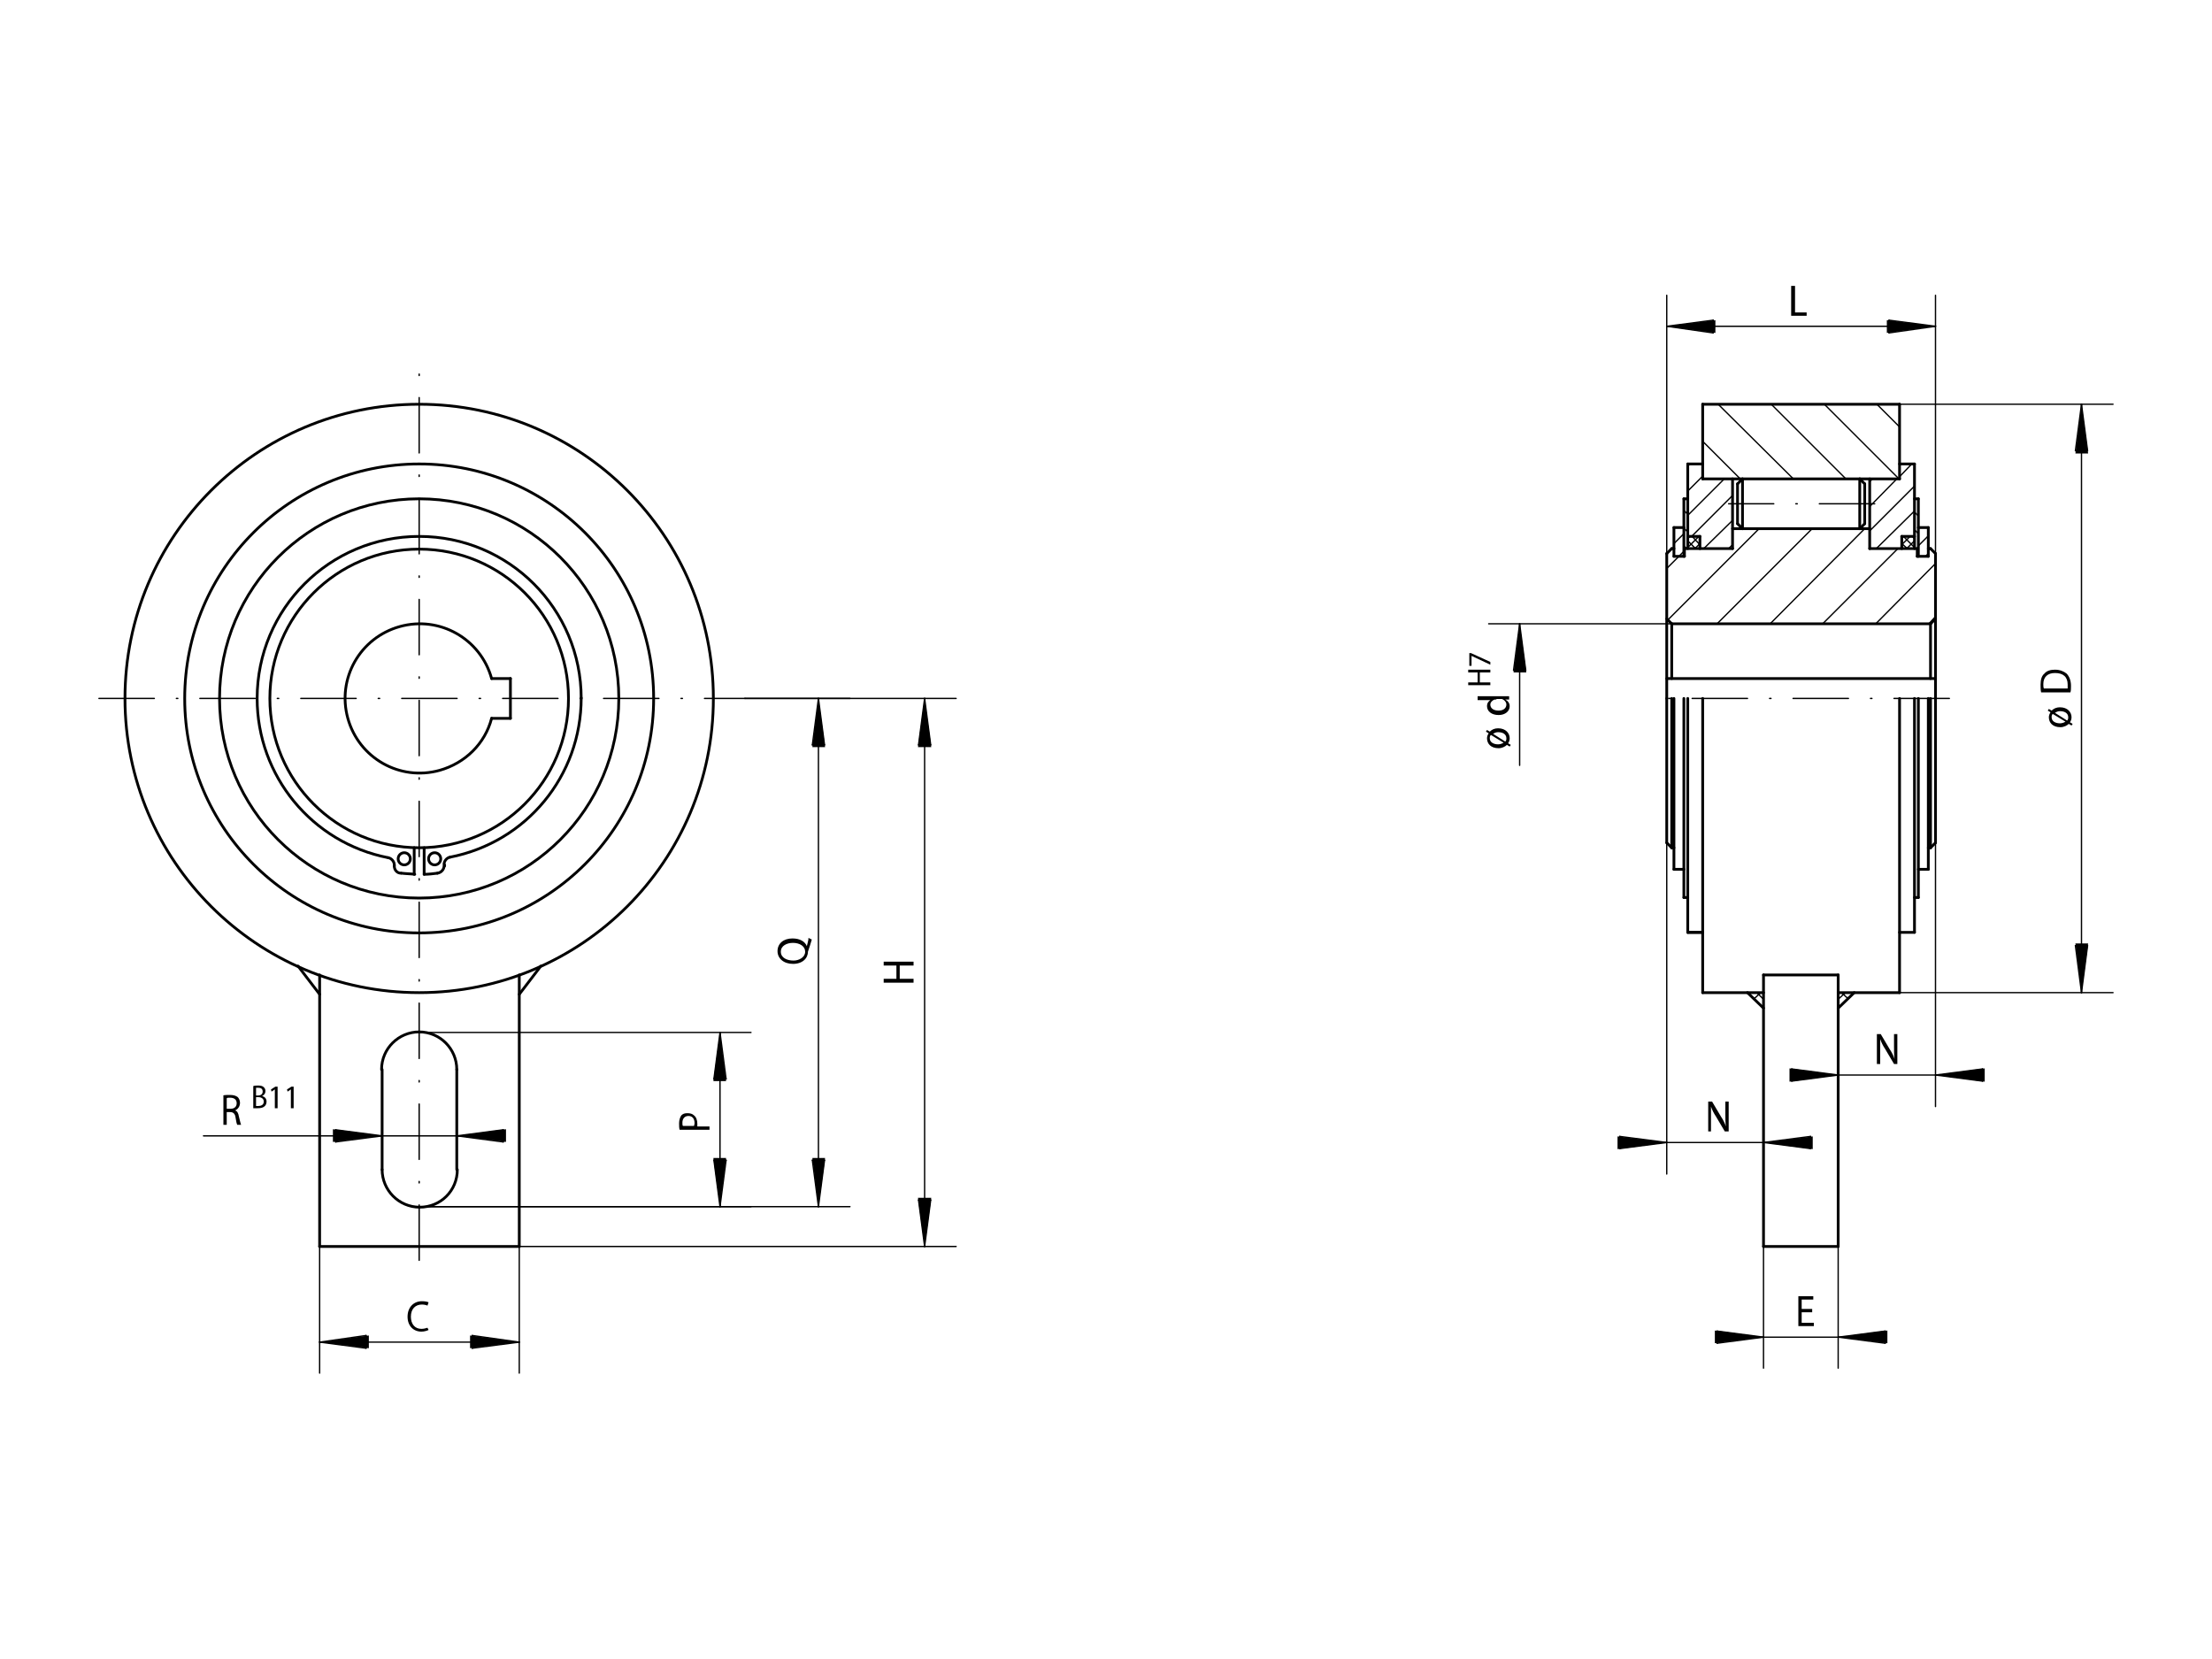 <?xml version="1.0" encoding="utf-8"?>
<!-- Generator: Adobe Illustrator 16.0.4, SVG Export Plug-In . SVG Version: 6.00 Build 0)  -->
<!DOCTYPE svg PUBLIC "-//W3C//DTD SVG 1.1//EN" "http://www.w3.org/Graphics/SVG/1.1/DTD/svg11.dtd">
<svg version="1.1" id="Ebene_1" xmlns="http://www.w3.org/2000/svg" xmlns:xlink="http://www.w3.org/1999/xlink" x="0px" y="0px"
	 width="400px" height="300px" viewBox="97.5 271 400 300" style="enable-background:new 97.5 271 400 300;" xml:space="preserve">
<style type="text/css">
<![CDATA[
	.st0{fill:none;stroke:#000000;stroke-width:0.25;stroke-linecap:round;stroke-linejoin:round;stroke-dasharray:10,4,0.25,4;}
	.st1{fill:none;stroke:#000000;stroke-width:0.24;stroke-linecap:round;stroke-linejoin:round;}
	.st2{fill:none;stroke:#000000;stroke-width:0.5;stroke-linecap:round;stroke-linejoin:round;}
]]>
</style>
<g id="_x0032_10">
</g>
<g id="_x0032_00">
	<g>
		<circle class="st1" cx="173.3" cy="397.3" r="0"/>
	</g>
	<line class="st2" x1="447.5" y1="393.7" x2="398.9" y2="393.7"/>
	<line class="st2" x1="446.6" y1="383.8" x2="399.8" y2="383.8"/>
	<g>
		<line class="st1" x1="429.9" y1="496.4" x2="429.9" y2="518.4"/>
		<line class="st1" x1="416.4" y1="496.4" x2="416.4" y2="518.4"/>
		<line class="st1" x1="438.5" y1="512.8" x2="407.9" y2="512.8"/>
		<line class="st1" x1="438.4" y1="511.7" x2="429.9" y2="512.8"/>
		<line class="st1" x1="429.9" y1="512.8" x2="438.4" y2="513.9"/>
		<line class="st1" x1="438.4" y1="513.9" x2="438.4" y2="511.7"/>
		<line class="st1" x1="408" y1="513.9" x2="416.4" y2="512.8"/>
		<line class="st1" x1="416.4" y1="512.8" x2="408" y2="511.7"/>
		<line class="st1" x1="408" y1="511.7" x2="408" y2="513.9"/>
		<g>
			<path d="M425.2,508.3h-1.9v1.9h2.2v0.6h-2.8v-5.4h2.7v0.6h-2.1v1.7h1.9L425.2,508.3L425.2,508.3z"/>
		</g>
	</g>
	<g>
		<line class="st1" x1="447.5" y1="371.1" x2="447.5" y2="324.4"/>
		<line class="st1" x1="398.9" y1="371.1" x2="398.9" y2="324.4"/>
		<line class="st1" x1="447.5" y1="330" x2="398.9" y2="330"/>
		<line class="st1" x1="439.1" y1="331.2" x2="447.5" y2="330"/>
		<line class="st1" x1="447.5" y1="330" x2="439.1" y2="328.9"/>
		<line class="st1" x1="439.1" y1="328.9" x2="439.1" y2="331.2"/>
		<line class="st1" x1="407.3" y1="328.9" x2="398.9" y2="330"/>
		<line class="st1" x1="398.9" y1="330" x2="407.3" y2="331.2"/>
		<line class="st1" x1="407.3" y1="331.2" x2="407.3" y2="328.9"/>
		<g>
			<path d="M421.4,322.7h0.7v4.8h2.1v0.6h-2.8L421.4,322.7L421.4,322.7z"/>
		</g>
	</g>
	<g>
		<line class="st1" x1="399.8" y1="383.8" x2="366.7" y2="383.8"/>
		<line class="st1" x1="372.3" y1="383.8" x2="372.3" y2="409.4"/>
		<line class="st1" x1="373.4" y1="392.2" x2="372.3" y2="383.8"/>
		<line class="st1" x1="372.3" y1="383.8" x2="371.2" y2="392.2"/>
		<line class="st1" x1="371.2" y1="392.2" x2="373.4" y2="392.2"/>
		<g>
			<path d="M366.4,404.5c0-0.3,0.1-0.6,0.3-0.9l-0.5-0.3l0.2-0.3l0.5,0.3c0.4-0.4,0.9-0.6,1.5-0.6c1.4,0,2.1,0.9,2.1,1.8
				c0,0.3-0.1,0.7-0.3,0.9l0.5,0.3l-0.2,0.3l-0.5-0.3c-0.3,0.3-0.9,0.6-1.5,0.6C367.1,406.3,366.4,405.5,366.4,404.5L366.4,404.5
				L366.4,404.5z M367.1,403.9c-0.2,0.2-0.2,0.4-0.2,0.6c0,0.8,0.8,1.1,1.5,1.1c0.3,0,0.7-0.1,1-0.3l0,0L367.1,403.9z M369.7,405.1
				c0.2-0.2,0.2-0.4,0.2-0.6c0-0.7-0.6-1.1-1.5-1.1c-0.3,0-0.6,0.1-0.9,0.3l0,0L369.7,405.1z"/>
		</g>
		<g>
			<path d="M363,394.4h1.7v-1.8H363v-0.5h4v0.5h-1.9v1.8h1.9v0.5h-4V394.4z"/>
			<path d="M363.2,389.1h0.3l3.5,1.6v0.5l-3.4-1.6h0v1.8h-0.4V389.1z"/>
		</g>
		<g>
			<path d="M364.7,396.9h4.7c0.3,0,0.7,0,1,0v0.6l-0.7,0v0c0.4,0.2,0.8,0.6,0.8,1.2c0,0.9-0.8,1.6-2,1.6c-1.3,0-2.1-0.7-2.1-1.6
				c0-0.6,0.3-0.9,0.6-1.1v0h-2.3V396.9z M368.1,397.5c-0.1,0-0.2,0-0.3,0c-0.4,0.1-0.8,0.5-0.8,0.9c0,0.7,0.6,1.1,1.5,1.1
				c0.8,0,1.4-0.4,1.4-1.1c0-0.4-0.3-0.8-0.8-1c-0.1,0-0.2,0-0.3,0H368.1z"/>
		</g>
	</g>
	<g>
		<circle class="st1" cx="173.3" cy="489.2" r="0"/>
	</g>
	<g>
		<circle class="st1" cx="173.3" cy="457.7" r="0"/>
	</g>
	<line class="st0" x1="115.4" y1="397.3" x2="232.2" y2="397.3"/>
	<line class="st0" x1="173.3" y1="498.9" x2="173.3" y2="336.5"/>
	<circle class="st2" cx="173.3" cy="397.3" r="53.2"/>
	<line class="st2" x1="191.4" y1="496.4" x2="191.4" y2="447.3"/>
	<line class="st2" x1="155.3" y1="496.4" x2="155.3" y2="447.3"/>
	<line class="st2" x1="155.3" y1="496.4" x2="191.4" y2="496.4"/>
	<line class="st2" x1="180.1" y1="482.5" x2="180.1" y2="464.4"/>
	<line class="st2" x1="166.6" y1="482.5" x2="166.6" y2="464.4"/>
	<path class="st2" d="M180.1,464.4c0-3.7-3-6.8-6.8-6.8c-3.7,0-6.8,3-6.8,6.8"/>
	<path class="st2" d="M166.6,482.5c0,3.7,3,6.8,6.8,6.8s6.8-3,6.8-6.8"/>
	<path class="st2" d="M186.4,393.7c-2-7.2-9.4-11.4-16.6-9.4c-7.2,2-11.4,9.4-9.4,16.6c2,7.2,9.4,11.4,16.6,9.4
		c4.6-1.3,8.2-4.8,9.4-9.4"/>
	<line class="st2" x1="186.4" y1="393.7" x2="189.8" y2="393.7"/>
	<line class="st2" x1="186.4" y1="400.9" x2="189.8" y2="400.9"/>
	<line class="st2" x1="189.8" y1="400.9" x2="189.8" y2="393.7"/>
	<circle class="st2" cx="173.3" cy="397.3" r="27"/>
	<path class="st2" d="M170.1,428.9c0.8,0.1,1.6,0.1,2.4,0.2"/>
	<line class="st2" x1="174.2" y1="429.1" x2="174.2" y2="424.3"/>
	<line class="st2" x1="172.4" y1="429.1" x2="172.4" y2="424.3"/>
	<path class="st2" d="M174.2,429.1c0.8,0,1.6-0.1,2.4-0.2"/>
	<circle class="st2" cx="176.1" cy="426.3" r="1.1"/>
	<path class="st2" d="M202.6,397.3c0-16.2-13.1-29.3-29.3-29.3s-29.3,13.1-29.3,29.3c0,14,9.9,26.1,23.7,28.8"/>
	<path class="st2" d="M178.9,426c13.8-2.7,23.7-14.7,23.7-28.8"/>
	<line class="st2" x1="177.9" y1="427.6" x2="177.9" y2="427.4"/>
	<path class="st2" d="M178.9,426c-0.6,0.1-1.1,0.7-1.1,1.3"/>
	<path class="st2" d="M176.6,428.9c0.7-0.1,1.2-0.7,1.2-1.3"/>
	<circle class="st2" cx="170.6" cy="426.3" r="1.1"/>
	<path class="st2" d="M168.8,427.6c0,0.7,0.5,1.3,1.2,1.3"/>
	<path class="st2" d="M168.8,427.4c0-0.6-0.5-1.2-1.1-1.3"/>
	<line class="st2" x1="168.8" y1="427.6" x2="168.8" y2="427.4"/>
	<circle class="st2" cx="173.3" cy="397.3" r="36.1"/>
	<circle class="st2" cx="173.3" cy="397.3" r="42.4"/>
	<line class="st2" x1="191.4" y1="450.8" x2="195.3" y2="445.7"/>
	<line class="st2" x1="151.4" y1="445.7" x2="155.3" y2="450.8"/>
	<line class="st2" x1="398.9" y1="397.3" x2="398.9" y2="423.4"/>
	<line class="st2" x1="447.5" y1="397.3" x2="447.5" y2="423.4"/>
	<line class="st2" x1="411.7" y1="358.5" x2="411.7" y2="365.7"/>
	<line class="st2" x1="434.7" y1="358.5" x2="434.7" y2="365.7"/>
	<line class="st2" x1="412.6" y1="357.6" x2="412.6" y2="366.6"/>
	<line class="st2" x1="433.8" y1="357.6" x2="433.8" y2="366.6"/>
	<line class="st2" x1="412.6" y1="357.6" x2="411.7" y2="358.5"/>
	<line class="st2" x1="412.6" y1="366.6" x2="411.7" y2="365.7"/>
	<line class="st2" x1="434.7" y1="365.7" x2="433.8" y2="366.6"/>
	<line class="st2" x1="434.7" y1="358.5" x2="433.8" y2="357.6"/>
	<line class="st2" x1="399.8" y1="383.8" x2="398.9" y2="382.9"/>
	<line class="st2" x1="447.5" y1="382.9" x2="446.6" y2="383.8"/>
	<line class="st2" x1="446.6" y1="383.8" x2="446.6" y2="393.7"/>
	<line class="st2" x1="399.8" y1="383.8" x2="399.8" y2="393.7"/>
	<line class="st2" x1="441.4" y1="368" x2="441.4" y2="370.2"/>
	<line class="st2" x1="443.7" y1="368" x2="441.4" y2="368"/>
	<line class="st2" x1="404.9" y1="368" x2="402.7" y2="368"/>
	<line class="st2" x1="404.9" y1="368" x2="404.9" y2="370.2"/>
	<line class="st0" x1="450" y1="397.3" x2="396.5" y2="397.3"/>
	<line class="st2" x1="429.9" y1="447.3" x2="429.9" y2="496.4"/>
	<line class="st2" x1="416.4" y1="447.3" x2="416.4" y2="496.4"/>
	<line class="st2" x1="429.9" y1="447.3" x2="416.4" y2="447.3"/>
	<line class="st2" x1="429.9" y1="496.4" x2="416.4" y2="496.4"/>
	<line class="st2" x1="416.4" y1="450.5" x2="405.4" y2="450.5"/>
	<line class="st2" x1="441" y1="344.1" x2="405.4" y2="344.1"/>
	<line class="st2" x1="441" y1="450.5" x2="429.9" y2="450.5"/>
	<line class="st2" x1="447.5" y1="371.1" x2="447.5" y2="397.3"/>
	<line class="st2" x1="398.9" y1="371.1" x2="398.9" y2="397.3"/>
	<line class="st2" x1="400.2" y1="370.2" x2="399.8" y2="370.2"/>
	<line class="st2" x1="399.8" y1="370.2" x2="398.9" y2="371.1"/>
	<line class="st2" x1="447.5" y1="371.1" x2="446.6" y2="370.2"/>
	<line class="st2" x1="446.2" y1="366.4" x2="446.2" y2="371.6"/>
	<line class="st2" x1="444.4" y1="361.2" x2="444.4" y2="371.6"/>
	<line class="st2" x1="446.2" y1="366.4" x2="444.4" y2="366.4"/>
	<line class="st2" x1="446.2" y1="371.6" x2="444.2" y2="371.6"/>
	<line class="st2" x1="400.2" y1="366.4" x2="400.2" y2="371.6"/>
	<line class="st2" x1="402" y1="361.2" x2="402" y2="371.6"/>
	<line class="st2" x1="402" y1="366.4" x2="400.2" y2="366.4"/>
	<line class="st2" x1="402.1" y1="371.6" x2="400.2" y2="371.6"/>
	<line class="st2" x1="446.6" y1="370.2" x2="446.2" y2="370.2"/>
	<line class="st2" x1="410.8" y1="370.2" x2="402.1" y2="370.2"/>
	<line class="st2" x1="444.2" y1="370.2" x2="444.2" y2="371.6"/>
	<line class="st2" x1="443.7" y1="354.9" x2="443.7" y2="370.2"/>
	<line class="st2" x1="402.7" y1="354.9" x2="402.7" y2="370.2"/>
	<line class="st2" x1="402.7" y1="361.2" x2="402" y2="361.2"/>
	<line class="st2" x1="444.4" y1="361.2" x2="443.7" y2="361.2"/>
	<line class="st2" x1="441" y1="357.6" x2="405.4" y2="357.6"/>
	<line class="st2" x1="435.6" y1="366.6" x2="410.8" y2="366.6"/>
	<line class="st2" x1="444.2" y1="370.2" x2="435.6" y2="370.2"/>
	<line class="st2" x1="410.8" y1="357.6" x2="410.8" y2="370.2"/>
	<line class="st2" x1="435.6" y1="357.6" x2="435.6" y2="370.2"/>
	<line class="st2" x1="441" y1="344.1" x2="441" y2="357.6"/>
	<line class="st2" x1="405.4" y1="344.1" x2="405.4" y2="357.6"/>
	<line class="st2" x1="405.4" y1="354.9" x2="402.7" y2="354.9"/>
	<line class="st2" x1="443.7" y1="354.9" x2="441" y2="354.9"/>
	<line class="st2" x1="402.1" y1="370.2" x2="402.1" y2="371.6"/>
	<line class="st0" x1="436.5" y1="362.1" x2="410.1" y2="362.1"/>
	<line class="st2" x1="402" y1="428.2" x2="400.2" y2="428.2"/>
	<line class="st2" x1="399.8" y1="424.3" x2="398.9" y2="423.4"/>
	<line class="st2" x1="400.2" y1="424.3" x2="399.8" y2="424.3"/>
	<line class="st2" x1="405.4" y1="439.6" x2="402.7" y2="439.6"/>
	<line class="st2" x1="447.5" y1="423.4" x2="446.6" y2="424.3"/>
	<line class="st2" x1="446.6" y1="424.3" x2="446.2" y2="424.3"/>
	<line class="st2" x1="446.2" y1="428.2" x2="444.4" y2="428.2"/>
	<line class="st2" x1="444.4" y1="433.3" x2="443.7" y2="433.3"/>
	<line class="st2" x1="443.7" y1="439.6" x2="441" y2="439.6"/>
	<line class="st2" x1="446.6" y1="397.3" x2="446.6" y2="424.3"/>
	<line class="st2" x1="446.2" y1="397.3" x2="446.2" y2="428.2"/>
	<line class="st2" x1="444.4" y1="397.3" x2="444.4" y2="433.3"/>
	<line class="st2" x1="443.7" y1="397.3" x2="443.7" y2="439.6"/>
	<line class="st2" x1="441" y1="397.3" x2="441" y2="450.5"/>
	<line class="st2" x1="399.8" y1="397.3" x2="399.8" y2="424.3"/>
	<line class="st2" x1="400.2" y1="397.3" x2="400.2" y2="428.2"/>
	<line class="st2" x1="405.4" y1="439.6" x2="402.7" y2="439.6"/>
	<line class="st2" x1="402.7" y1="397.3" x2="402.7" y2="439.6"/>
	<line class="st2" x1="402.7" y1="433.3" x2="402" y2="433.3"/>
	<line class="st2" x1="402" y1="397.3" x2="402" y2="433.3"/>
	<line class="st2" x1="405.4" y1="397.3" x2="405.4" y2="450.5"/>
	<line class="st2" x1="432.8" y1="450.5" x2="429.9" y2="453.3"/>
	<line class="st2" x1="416.4" y1="453.3" x2="413.5" y2="450.5"/>
	<g>
		<line class="st1" x1="134.3" y1="476.4" x2="188.6" y2="476.4"/>
		<line class="st1" x1="158.2" y1="477.5" x2="166.6" y2="476.4"/>
		<line class="st1" x1="166.6" y1="476.4" x2="158.2" y2="475.3"/>
		<line class="st1" x1="158.2" y1="475.3" x2="158.2" y2="477.5"/>
		<line class="st1" x1="188.5" y1="475.3" x2="180.1" y2="476.4"/>
		<line class="st1" x1="180.1" y1="476.4" x2="188.5" y2="477.5"/>
		<line class="st1" x1="188.5" y1="477.5" x2="188.5" y2="475.3"/>
		<g>
			<path d="M137.8,469.1c0.3-0.1,0.8-0.1,1.2-0.1c0.7,0,1.1,0.1,1.5,0.4c0.2,0.2,0.4,0.6,0.4,1c0,0.7-0.4,1.2-0.9,1.4v0
				c0.4,0.1,0.6,0.5,0.7,1.1c0.2,0.8,0.3,1.3,0.4,1.5h-0.7c-0.1-0.2-0.2-0.6-0.3-1.3c-0.1-0.7-0.4-1-1-1h-0.6v2.3h-0.6V469.1z
				 M138.5,471.5h0.7c0.7,0,1.1-0.4,1.1-1c0-0.7-0.5-1-1.2-1c-0.3,0-0.5,0-0.6,0.1L138.5,471.5L138.5,471.5z"/>
			<path d="M143.3,467.4c0.2-0.1,0.6-0.1,0.9-0.1c0.5,0,0.8,0.1,1,0.3c0.2,0.2,0.3,0.4,0.3,0.7c0,0.4-0.2,0.7-0.6,0.9v0
				c0.4,0.1,0.8,0.4,0.8,1c0,0.3-0.1,0.6-0.3,0.8c-0.3,0.3-0.7,0.4-1.3,0.4c-0.3,0-0.6,0-0.8,0L143.3,467.4L143.3,467.4z
				 M143.8,469.1h0.4c0.5,0,0.8-0.3,0.8-0.7c0-0.5-0.3-0.7-0.8-0.7c-0.2,0-0.4,0-0.4,0V469.1z M143.8,471c0.1,0,0.2,0,0.4,0
				c0.5,0,1-0.2,1-0.8c0-0.5-0.4-0.8-1-0.8h-0.4L143.8,471L143.8,471z"/>
			<path d="M147.2,468L147.2,468l-0.6,0.4l-0.1-0.4l0.8-0.5h0.4v3.9h-0.5V468z"/>
			<path d="M150.1,468L150.1,468l-0.6,0.4l-0.1-0.4l0.8-0.5h0.4v3.9h-0.5V468z"/>
		</g>
	</g>
	<g>
		<line class="st1" x1="155.3" y1="496.4" x2="155.3" y2="519.3"/>
		<line class="st1" x1="191.4" y1="496.4" x2="191.4" y2="519.3"/>
		<line class="st1" x1="155.3" y1="513.7" x2="191.4" y2="513.7"/>
		<line class="st1" x1="163.7" y1="512.5" x2="155.3" y2="513.7"/>
		<line class="st1" x1="155.3" y1="513.7" x2="163.7" y2="514.8"/>
		<line class="st1" x1="163.7" y1="514.8" x2="163.7" y2="512.5"/>
		<line class="st1" x1="182.9" y1="514.8" x2="191.4" y2="513.7"/>
		<line class="st1" x1="191.4" y1="513.7" x2="182.9" y2="512.5"/>
		<line class="st1" x1="182.9" y1="512.5" x2="182.9" y2="514.8"/>
		<g>
			<path d="M175,511.5c-0.2,0.1-0.7,0.3-1.3,0.3c-1.4,0-2.5-1-2.5-2.7c0-1.7,1.1-2.8,2.6-2.8c0.6,0,1,0.1,1.2,0.2l-0.2,0.6
				c-0.2-0.1-0.6-0.2-1-0.2c-1.2,0-2,0.8-2,2.2c0,1.3,0.7,2.2,1.9,2.2c0.4,0,0.8-0.1,1.1-0.2L175,511.5z"/>
		</g>
	</g>
	<g>
		<line class="st1" x1="173.3" y1="489.2" x2="233.3" y2="489.2"/>
		<line class="st1" x1="173.3" y1="457.7" x2="233.3" y2="457.7"/>
		<line class="st1" x1="227.7" y1="489.2" x2="227.7" y2="457.7"/>
		<line class="st1" x1="226.6" y1="480.8" x2="227.7" y2="489.2"/>
		<line class="st1" x1="227.7" y1="489.2" x2="228.8" y2="480.8"/>
		<line class="st1" x1="228.8" y1="480.8" x2="226.6" y2="480.8"/>
		<line class="st1" x1="228.8" y1="466.1" x2="227.7" y2="457.7"/>
		<line class="st1" x1="227.7" y1="457.7" x2="226.6" y2="466.1"/>
		<line class="st1" x1="226.6" y1="466.1" x2="228.8" y2="466.1"/>
		<g>
			<path d="M220.4,475.3c-0.1-0.3-0.1-0.7-0.1-1.2c0-0.6,0.2-1.1,0.4-1.4c0.3-0.3,0.6-0.4,1.1-0.4c0.5,0,0.9,0.1,1.2,0.4
				c0.4,0.3,0.6,0.9,0.6,1.5c0,0.2,0,0.4,0,0.5h2.2v0.6H220.4z M223,474.6c0-0.1,0.1-0.3,0.1-0.5c0-0.8-0.4-1.3-1.1-1.3
				c-0.7,0-1.1,0.5-1.1,1.2c0,0.3,0,0.5,0.1,0.6H223L223,474.6z"/>
		</g>
	</g>
	<g>
		<line class="st1" x1="173.3" y1="489.2" x2="251.2" y2="489.2"/>
		<line class="st1" x1="232.2" y1="397.3" x2="251.2" y2="397.3"/>
		<line class="st1" x1="245.5" y1="489.2" x2="245.5" y2="397.3"/>
		<line class="st1" x1="244.4" y1="480.8" x2="245.5" y2="489.2"/>
		<line class="st1" x1="245.5" y1="489.2" x2="246.6" y2="480.8"/>
		<line class="st1" x1="246.6" y1="480.8" x2="244.4" y2="480.8"/>
		<line class="st1" x1="246.6" y1="405.7" x2="245.5" y2="397.3"/>
		<line class="st1" x1="245.5" y1="397.3" x2="244.4" y2="405.7"/>
		<line class="st1" x1="244.4" y1="405.7" x2="246.6" y2="405.7"/>
		<g>
			<path d="M244.3,440.9c-0.2,0.7-0.4,1.3-0.6,1.9c0,0.1-0.1,0.2-0.1,0.3c0,1.2-1,2.2-2.7,2.2c-1.7,0-2.8-1-2.8-2.3
				c0-1.4,1.1-2.3,2.7-2.3c1.4,0,2.3,0.6,2.6,1.4h0c0.1-0.5,0.3-1,0.3-1.5L244.3,440.9z M243.1,443.1c0-1-1-1.6-2.2-1.6
				c-1.1,0-2.2,0.5-2.2,1.6c0,1.1,1.1,1.6,2.3,1.6C242,444.7,243.1,444.1,243.1,443.1L243.1,443.1z"/>
		</g>
	</g>
	<g>
		<line class="st1" x1="191.4" y1="496.4" x2="270.4" y2="496.4"/>
		<line class="st1" x1="232.2" y1="397.3" x2="270.4" y2="397.3"/>
		<line class="st1" x1="264.7" y1="496.4" x2="264.7" y2="397.3"/>
		<line class="st1" x1="263.6" y1="488" x2="264.7" y2="496.4"/>
		<line class="st1" x1="264.7" y1="496.4" x2="265.8" y2="488"/>
		<line class="st1" x1="265.8" y1="488" x2="263.6" y2="488"/>
		<line class="st1" x1="265.8" y1="405.7" x2="264.7" y2="397.3"/>
		<line class="st1" x1="264.7" y1="397.3" x2="263.6" y2="405.7"/>
		<line class="st1" x1="263.6" y1="405.7" x2="265.8" y2="405.7"/>
		<g>
			<path d="M257.3,448h2.3v-2.4h-2.3v-0.7h5.4v0.7h-2.5v2.4h2.5v0.7h-5.4V448z"/>
		</g>
	</g>
	<g>
		<line class="st1" x1="436.9" y1="344.1" x2="441" y2="348.2"/>
		<line class="st1" x1="427.4" y1="344.1" x2="440.9" y2="357.6"/>
		<line class="st1" x1="417.8" y1="344.1" x2="431.3" y2="357.6"/>
		<line class="st1" x1="408.2" y1="344.1" x2="421.8" y2="357.6"/>
		<line class="st1" x1="405.4" y1="350.8" x2="412.2" y2="357.6"/>
	</g>
	<g>
		<line class="st1" x1="446.3" y1="383.8" x2="447.5" y2="382.5"/>
		<line class="st1" x1="436.7" y1="383.8" x2="447.5" y2="372.9"/>
		<line class="st1" x1="427.1" y1="383.8" x2="440.7" y2="370.2"/>
		<line class="st1" x1="417.6" y1="383.8" x2="434.7" y2="366.6"/>
		<line class="st1" x1="408" y1="383.8" x2="425.2" y2="366.6"/>
		<line class="st1" x1="399.1" y1="383.1" x2="415.6" y2="366.6"/>
		<line class="st1" x1="398.9" y1="373.8" x2="401.1" y2="371.6"/>
		<line class="st1" x1="402.1" y1="370.5" x2="402.4" y2="370.2"/>
	</g>
	<g>
		<line class="st1" x1="410.1" y1="370.2" x2="410.8" y2="369.5"/>
		<line class="st1" x1="405.6" y1="370.2" x2="410.8" y2="365.1"/>
		<line class="st1" x1="403.4" y1="368" x2="410.8" y2="360.6"/>
		<line class="st1" x1="402.7" y1="364.2" x2="409.3" y2="357.6"/>
		<line class="st1" x1="402.7" y1="359.8" x2="405.4" y2="357.1"/>
		<line class="st1" x1="402.7" y1="355.3" x2="403.1" y2="354.9"/>
	</g>
	<g>
		<line class="st1" x1="441.3" y1="370.2" x2="441.4" y2="370.1"/>
		<line class="st1" x1="443.6" y1="368" x2="443.7" y2="367.8"/>
		<line class="st1" x1="436.8" y1="370.2" x2="443.7" y2="363.4"/>
		<line class="st1" x1="435.6" y1="367" x2="443.7" y2="358.9"/>
		<line class="st1" x1="435.6" y1="362.6" x2="440.5" y2="357.6"/>
		<line class="st1" x1="441" y1="357.2" x2="443.2" y2="354.9"/>
		<line class="st1" x1="435.6" y1="358.1" x2="436.1" y2="357.6"/>
	</g>
	<g>
		<line class="st1" x1="404" y1="370.2" x2="404.9" y2="369.3"/>
		<line class="st1" x1="402.7" y1="370" x2="404.7" y2="368"/>
		<line class="st1" x1="402.7" y1="368.4" x2="403.1" y2="368"/>
	</g>
	<g>
		<line class="st1" x1="442.3" y1="370.2" x2="443.7" y2="368.8"/>
		<line class="st1" x1="441.4" y1="369.5" x2="442.9" y2="368"/>
	</g>
	<g>
		<line class="st1" x1="403.5" y1="368" x2="404.9" y2="369.5"/>
		<line class="st1" x1="402.7" y1="368.8" x2="404.1" y2="370.2"/>
	</g>
	<g>
		<line class="st1" x1="443.3" y1="368" x2="443.7" y2="368.4"/>
		<line class="st1" x1="441.7" y1="368" x2="443.7" y2="370"/>
		<line class="st1" x1="441.4" y1="369.3" x2="442.4" y2="370.2"/>
	</g>
	<g>
		<line class="st1" x1="441" y1="344.1" x2="479.6" y2="344.1"/>
		<line class="st1" x1="441" y1="450.5" x2="479.6" y2="450.5"/>
		<line class="st1" x1="473.9" y1="344.1" x2="473.9" y2="450.5"/>
		<line class="st1" x1="475" y1="352.5" x2="473.9" y2="344.1"/>
		<line class="st1" x1="473.9" y1="344.1" x2="472.8" y2="352.5"/>
		<line class="st1" x1="472.8" y1="352.5" x2="475" y2="352.5"/>
		<line class="st1" x1="472.8" y1="442" x2="473.9" y2="450.5"/>
		<line class="st1" x1="473.9" y1="450.5" x2="475" y2="442"/>
		<line class="st1" x1="475" y1="442" x2="472.8" y2="442"/>
		<g>
			<path d="M468,400.7c0-0.3,0.1-0.6,0.3-0.9l-0.5-0.3l0.2-0.3l0.5,0.3c0.4-0.4,0.9-0.6,1.5-0.6c1.4,0,2.1,0.9,2.1,1.8
				c0,0.3-0.1,0.7-0.3,0.9l0.5,0.3l-0.2,0.3l-0.5-0.3c-0.3,0.3-0.9,0.6-1.5,0.6C468.7,402.5,468,401.7,468,400.7L468,400.7
				L468,400.7z M468.7,400.1c-0.2,0.2-0.2,0.4-0.2,0.6c0,0.8,0.8,1.1,1.5,1.1c0.3,0,0.7-0.1,1-0.3l0,0L468.7,400.1z M471.3,401.3
				c0.2-0.2,0.2-0.4,0.2-0.6c0-0.7-0.6-1.1-1.5-1.1c-0.3,0-0.6,0.1-0.9,0.3l0,0L471.3,401.3z"/>
		</g>
		<g>
			<path d="M466.6,396.2c-0.1-0.4-0.1-0.9-0.1-1.4c0-0.9,0.2-1.6,0.7-2c0.4-0.5,1.1-0.7,1.9-0.7c0.9,0,1.6,0.3,2.1,0.7
				c0.5,0.5,0.8,1.3,0.8,2.2c0,0.5,0,0.9-0.1,1.2L466.6,396.2L466.6,396.2z M471.4,395.5c0-0.2,0-0.4,0-0.7c0-1.4-0.8-2.1-2.3-2.1
				c-1.3,0-2.1,0.7-2.1,2c0,0.3,0,0.6,0.1,0.8H471.4L471.4,395.5z"/>
		</g>
	</g>
	<g>
		<line class="st1" x1="398.9" y1="423.4" x2="398.9" y2="483.3"/>
		<line class="st1" x1="424.9" y1="477.6" x2="390.3" y2="477.6"/>
		<line class="st1" x1="424.9" y1="476.5" x2="416.4" y2="477.6"/>
		<line class="st1" x1="416.4" y1="477.6" x2="424.9" y2="478.7"/>
		<line class="st1" x1="424.9" y1="478.7" x2="424.9" y2="476.5"/>
		<line class="st1" x1="390.4" y1="478.7" x2="398.9" y2="477.6"/>
		<line class="st1" x1="398.9" y1="477.6" x2="390.4" y2="476.5"/>
		<line class="st1" x1="390.4" y1="476.5" x2="390.4" y2="478.7"/>
		<g>
			<path d="M406.4,475.6v-5.4h0.7l1.6,2.7c0.4,0.6,0.7,1.2,0.9,1.8l0,0c-0.1-0.7-0.1-1.4-0.1-2.2v-2.3h0.6v5.4h-0.7l-1.6-2.7
				c-0.4-0.6-0.7-1.2-0.9-1.8l0,0c0,0.7,0,1.3,0,2.2v2.3L406.4,475.6L406.4,475.6z"/>
		</g>
	</g>
	<g>
		<line class="st1" x1="447.5" y1="423.4" x2="447.5" y2="471.1"/>
		<line class="st1" x1="456" y1="465.4" x2="421.4" y2="465.4"/>
		<line class="st1" x1="456" y1="464.3" x2="447.5" y2="465.4"/>
		<line class="st1" x1="447.5" y1="465.4" x2="456" y2="466.5"/>
		<line class="st1" x1="456" y1="466.5" x2="456" y2="464.3"/>
		<line class="st1" x1="421.5" y1="466.5" x2="429.9" y2="465.4"/>
		<line class="st1" x1="429.9" y1="465.4" x2="421.5" y2="464.3"/>
		<line class="st1" x1="421.5" y1="464.3" x2="421.5" y2="466.5"/>
		<g>
			<path d="M436.9,463.4V458h0.7l1.6,2.7c0.4,0.6,0.7,1.2,0.9,1.8l0,0c-0.1-0.7-0.1-1.4-0.1-2.2V458h0.6v5.4H440l-1.6-2.7
				c-0.4-0.6-0.7-1.2-0.9-1.8l0,0c0,0.7,0,1.3,0,2.2v2.3H436.9L436.9,463.4z"/>
		</g>
	</g>
	<g>
		<line class="st1" x1="445.7" y1="371.6" x2="446.2" y2="371.1"/>
		<line class="st1" x1="444.4" y1="369.7" x2="446.2" y2="367.9"/>
		<line class="st1" x1="444.4" y1="366.5" x2="444.5" y2="366.4"/>
	</g>
	<g>
		<line class="st1" x1="401.1" y1="371.6" x2="402" y2="370.7"/>
		<line class="st1" x1="400.2" y1="369.3" x2="402" y2="367.5"/>
	</g>
	<g>
		<line class="st1" x1="402" y1="363.3" x2="402.7" y2="364"/>
		<line class="st1" x1="402" y1="366.5" x2="402.7" y2="367.2"/>
		<line class="st1" x1="402" y1="369.7" x2="402.5" y2="370.2"/>
	</g>
	<g>
		<line class="st1" x1="443.7" y1="363.6" x2="444.4" y2="364.3"/>
		<line class="st1" x1="443.7" y1="366.8" x2="444.4" y2="367.5"/>
		<line class="st1" x1="443.7" y1="370" x2="443.9" y2="370.2"/>
		<line class="st1" x1="444.2" y1="370.5" x2="444.4" y2="370.7"/>
	</g>
	<g>
		<line class="st1" x1="414.7" y1="451.6" x2="415.9" y2="450.5"/>
	</g>
	<g>
		<line class="st1" x1="415.2" y1="450.5" x2="416.4" y2="451.7"/>
	</g>
	<g>
		<line class="st1" x1="429.9" y1="451.7" x2="431.2" y2="450.5"/>
	</g>
	<g>
		<line class="st1" x1="430.5" y1="450.5" x2="431.7" y2="451.6"/>
	</g>
</g>
<g id="_x0030_">
</g>
<g id="Ebene_1_1_">
	<polygon points="264.7,397.3 263.5,406.1 265.9,406.1 	"/>
	<polygon points="245.5,397.3 244.4,406.1 246.7,406.1 	"/>
	<polygon points="372.3,383.8 371.2,392.6 373.5,392.6 	"/>
	<polygon points="473.9,344.1 472.8,353 475.1,353 	"/>
	<polygon points="398.9,330 407.7,331.2 407.7,328.9 	"/>
	<polygon points="447.5,465.4 456.4,466.6 456.4,464.2 	"/>
	<polygon points="416.4,477.6 425.3,478.8 425.3,476.5 	"/>
	<polygon points="429.9,512.8 438.8,513.9 438.8,511.6 	"/>
	<polygon points="180.1,476.4 189,477.5 189,475.2 	"/>
	<polygon points="155.3,513.7 164.2,514.8 164.2,512.5 	"/>
	<polygon points="227.7,489.2 228.8,480.4 226.5,480.4 	"/>
	<polygon points="245.5,489.2 246.7,480.4 244.4,480.4 	"/>
	<polygon points="264.7,496.4 265.9,487.6 263.5,487.6 	"/>
	<polygon points="473.9,450.5 475.1,441.6 472.8,441.6 	"/>
	<polygon points="166.6,476.4 157.7,475.2 157.7,477.5 	"/>
	<polygon points="191.4,513.7 182.5,512.5 182.5,514.8 	"/>
	<polygon points="447.5,330 438.7,328.9 438.7,331.2 	"/>
	<polygon points="398.9,477.6 390,476.5 390,478.8 	"/>
	<polygon points="429.9,465.4 421.1,464.2 421.1,466.6 	"/>
	<polygon points="416.4,512.8 407.6,511.6 407.6,513.9 	"/>
	<polygon points="227.7,457.7 226.5,466.5 228.8,466.5 	"/>
</g>
</svg>
